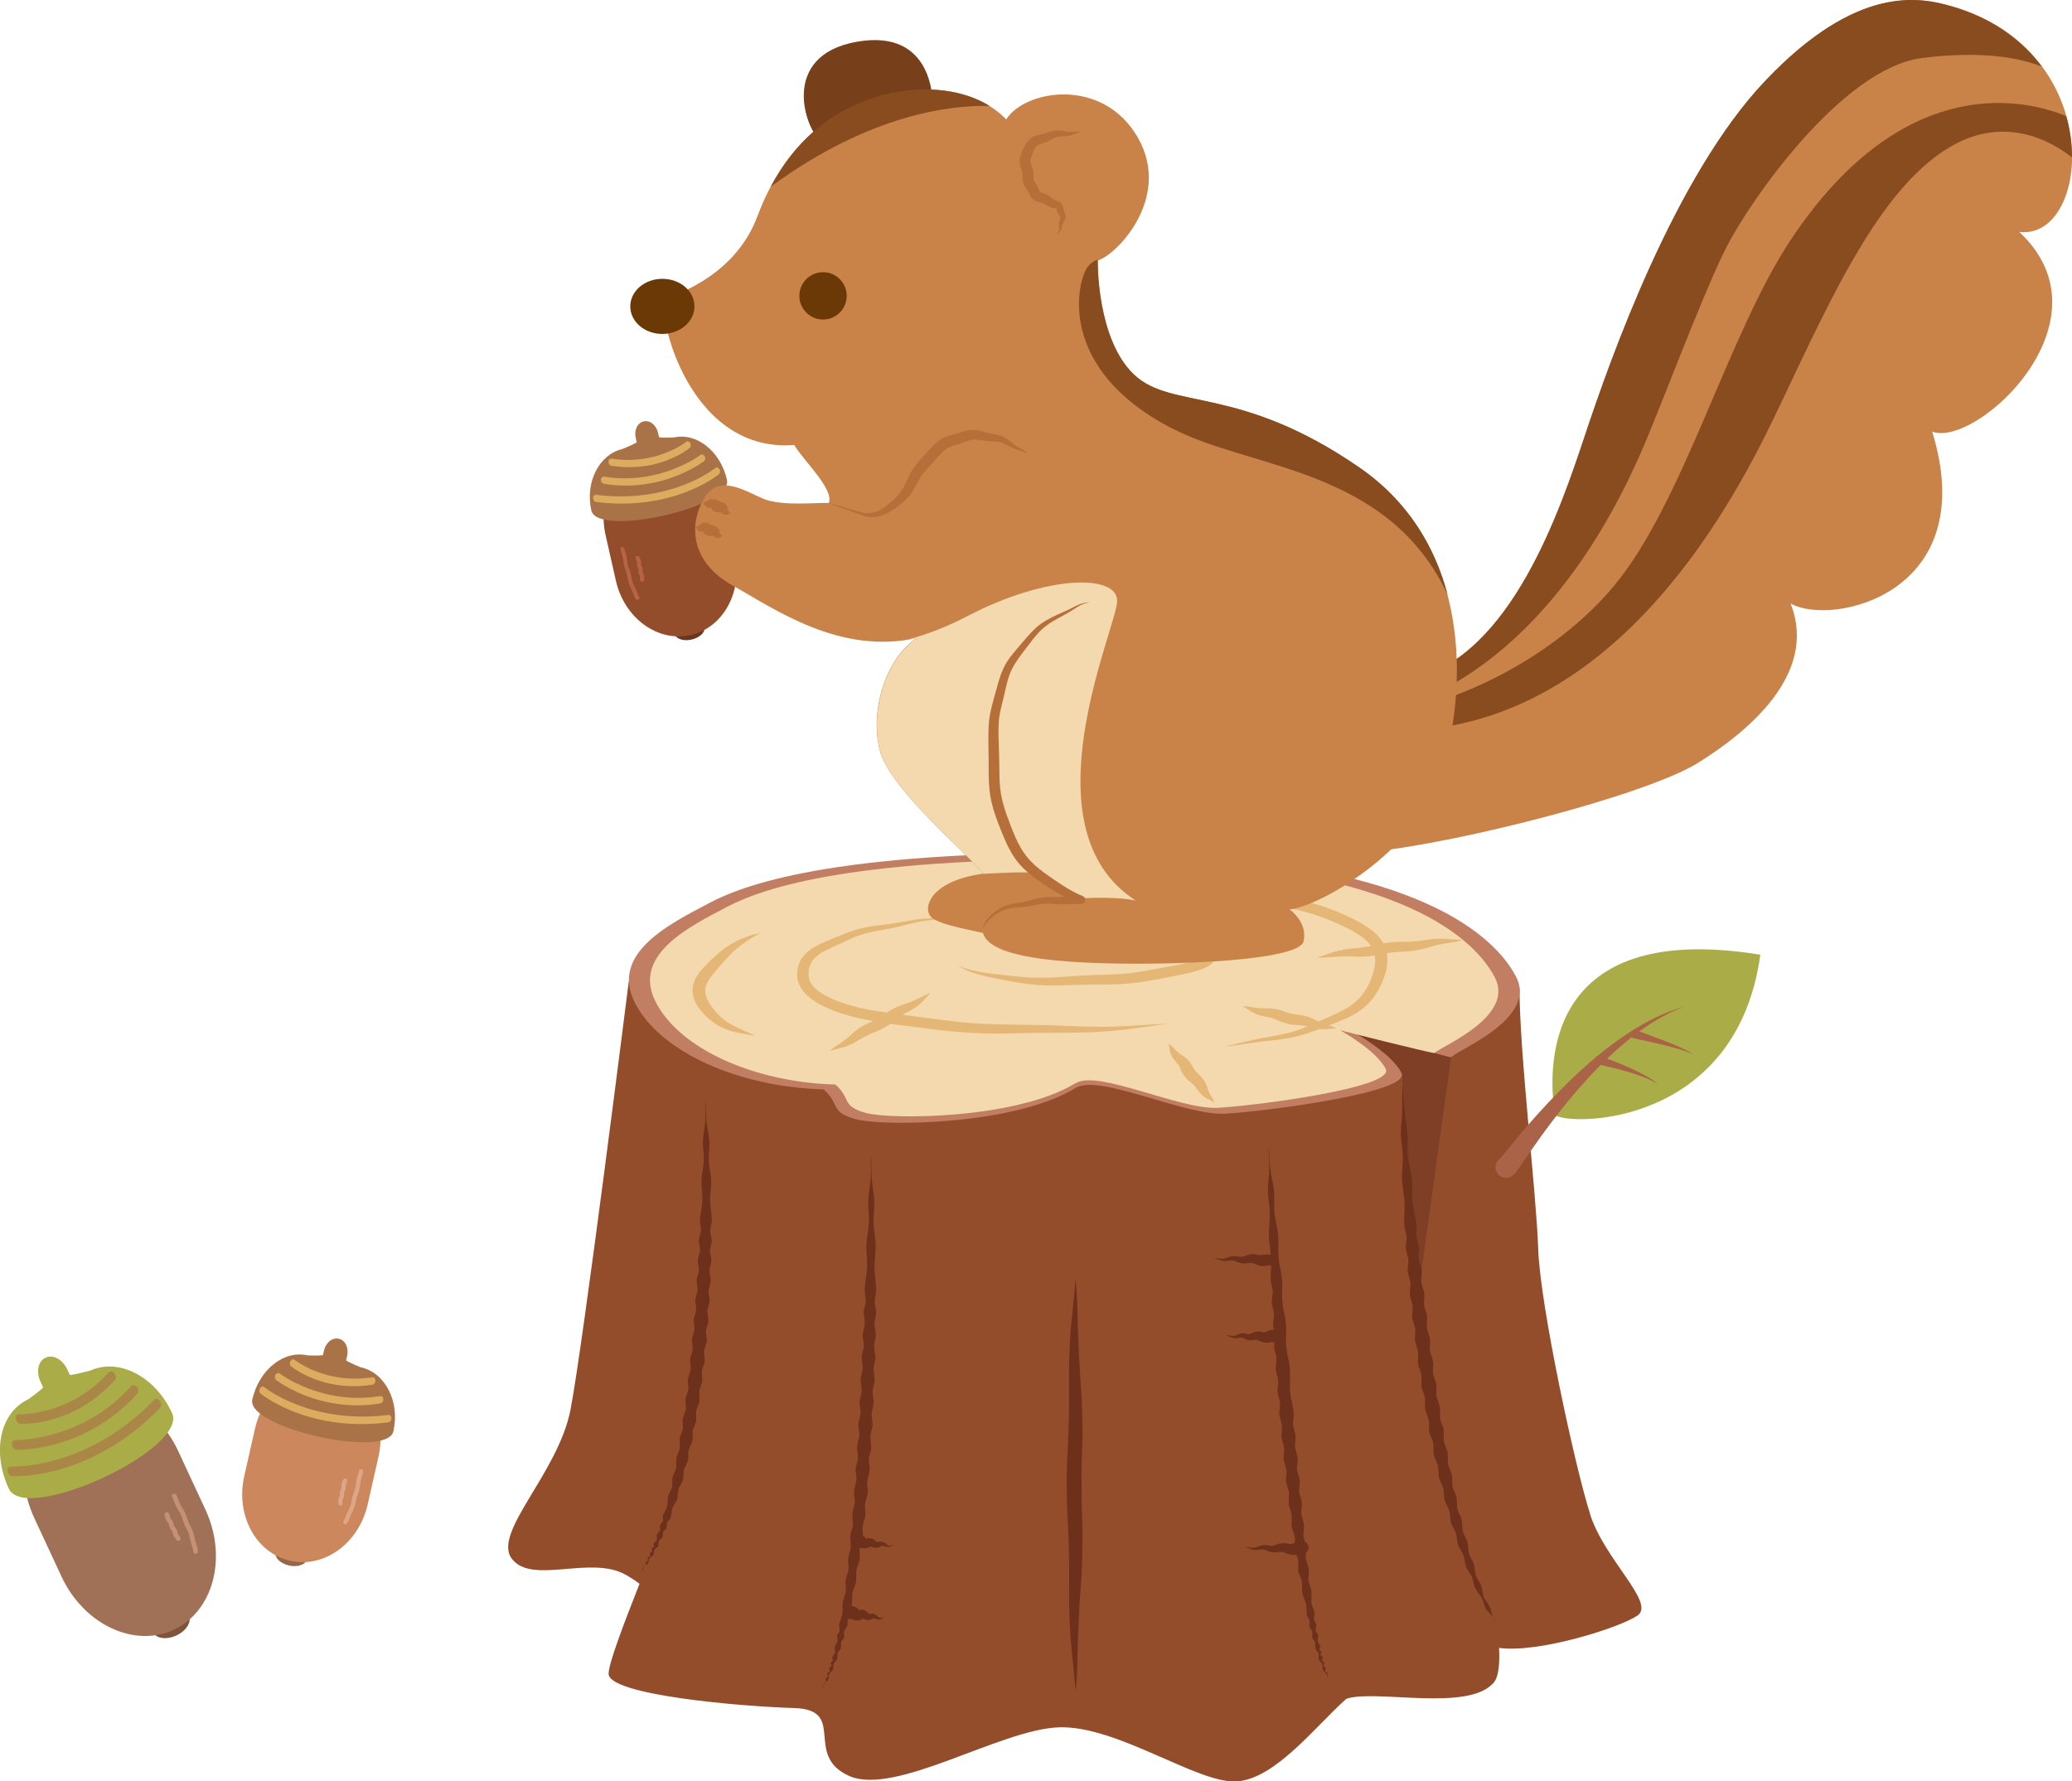 <?xml version="1.0" encoding="UTF-8"?>
<svg id="_레이어_2" data-name="레이어 2" xmlns="http://www.w3.org/2000/svg" viewBox="0 0 196.92 169.31">
  <defs>
    <style>
      .cls-1 {
        fill: #dda687;
      }

      .cls-1, .cls-2, .cls-3, .cls-4, .cls-5, .cls-6, .cls-7, .cls-8, .cls-9, .cls-10, .cls-11, .cls-12, .cls-13, .cls-14, .cls-15, .cls-16, .cls-17, .cls-18, .cls-19, .cls-20, .cls-21, .cls-22, .cls-23, .cls-24 {
        stroke-width: 0px;
      }

      .cls-2 {
        fill: #aa8647;
      }

      .cls-3 {
        fill: #c17e63;
      }

      .cls-4 {
        fill: #aa6347;
      }

      .cls-5 {
        fill: #96664b;
      }

      .cls-6 {
        fill: #f4d9ae;
      }

      .cls-7 {
        fill: #6d351f;
      }

      .cls-8 {
        fill: #6d301b;
      }

      .cls-9 {
        fill: #aaad47;
      }

      .cls-10 {
        fill: #894c1f;
      }

      .cls-11 {
        fill: #e5b776;
      }

      .cls-12 {
        fill: #c69075;
      }

      .cls-13 {
        fill: #b76f39;
      }

      .cls-14 {
        fill: #82533b;
      }

      .cls-15 {
        fill: #ddac5e;
      }

      .cls-16 {
        fill: #c98349;
      }

      .cls-17 {
        fill: #6a3906;
      }

      .cls-18 {
        fill: #cc875d;
      }

      .cls-19 {
        fill: #aa7347;
      }

      .cls-20 {
        fill: #77401b;
      }

      .cls-21 {
        fill: #7f3f26;
      }

      .cls-22 {
        fill: #b76444;
      }

      .cls-23 {
        fill: #934d2b;
      }

      .cls-24 {
        fill: #a07157;
      }
    </style>
  </defs>
  <g id="_食べ物マップ" data-name="食べ物マップ">
    <g>
      <g>
        <path class="cls-23" d="M151.13,143.92c-1.41-4.34-4.77-19.89-4.94-25.19-.17-5.3-1.78-18.64-1.78-24.84-8.73.62-84.65-.64-84.65-.64,0,0-4.35,34.63-5.54,40.73-1.19,6.1-7.49,11.71-5.56,14.19,1.92,2.47,7.47-.38,10.8,1.5.5.28.94.57,1.32.86-1.53,3.88-2.92,7.52-2.94,8.54-.03,2.04,12.6,3.12,17.65,3.27,5.06.15.83,4.5,5.21,6.45,4.38,1.95,14.42-4.46,19.97-4.62,5.55-.17,13.22,5.41,16.89,5.14,3.67-.27,7.42-5.2,10.39-7.85,2.79-.94,11.73,1.31,14.05-1.59.42-.52.54-1.69.47-3.25,3.74.53,11.51-1.93,13.16-3.08,1.73-1.2-3.11-5.26-4.51-9.61Z"/>
        <g>
          <path class="cls-8" d="M78.24,160.37s0-.1-.01-.16c-.04.14-.04.3-.12.41.04-.08.09-.17.13-.25Z"/>
          <path class="cls-8" d="M126.16,159.18c-.02.06-.04.12-.02.16.03.08.08.18.12.26-.07-.11-.07-.28-.1-.42Z"/>
          <path class="cls-8" d="M126.17,159.04c-.03-.08-.2-.12-.23-.2-.03-.08.08-.21.06-.3-.03-.08-.19-.13-.22-.21-.02-.08.09-.21.07-.3-.02-.08-.19-.13-.21-.22-.02-.09.1-.21.08-.29-.02-.09-.18-.14-.21-.22-.02-.09.1-.21.08-.29-.02-.09-.18-.14-.2-.23-.02-.09.11-.2.09-.29-.04-.17-.21-.32-.25-.49-.03-.17.08-.37.05-.55-.03-.17-.21-.32-.24-.5-.03-.17.09-.37.06-.55-.03-.17-.2-.33-.23-.5-.03-.18.09-.37.07-.55-.05-.35-.25-.68-.3-1.03-.05-.35.05-.72,0-1.07-.05-.35-.24-.68-.28-1.04-.04-.35.06-.72.02-1.07-.04-.35-.23-.69-.27-1.04-.02-.17,0-.35.01-.52.16-.12.26-.32.25-.54-.02-.23-.16-.42-.35-.51-.06-.18-.12-.36-.13-.54-.04-.35.07-.72.04-1.07-.04-.35-.22-.69-.25-1.04-.04-.35.07-.72.04-1.07-.03-.35-.22-.69-.25-1.04-.03-.35.08-.72.05-1.07-.03-.35-.21-.69-.25-1.05-.03-.35.08-.72.05-1.07-.03-.35-.21-.69-.24-1.05-.03-.35.08-.72.05-1.07-.03-.35-.21-.69-.24-1.05-.03-.35.09-.72.06-1.07-.09-1.06-.24-1.05-.33-2.11-.09-1.06.05-1.07-.04-2.14-.09-1.06-.24-1.05-.33-2.11-.09-1.06.05-1.07-.04-2.14-.09-1.06-.24-1.05-.33-2.11-.09-1.06.05-1.07-.04-2.13-.06-.71-.27-1.4-.33-2.11-.06-.71.02-1.43-.04-2.14-.06-.71-.28-1.4-.34-2.11-.07-.71.01-1.43-.06-2.14-.07-.71-.29-1.4-.36-2.11-.07-.71-.08-1.5-.15-2.2,0,.71.07,1.5.07,2.21,0,.71-.14,1.42-.13,2.14,0,.71.17,1.42.18,2.13.02.71-.11,1.54-.09,2.25.02.55.12.94.18,1.75h0c-.14,0-.32-.08-.49-.02-.08.03-.14,0-.18.02-.04.02-.06,0-.09.01-.03.01-.07,0-.1.01-.05,0-.09,0-.13,0-.08,0-.12,0-.23-.02-.11-.03-.31-.07-.45-.06-.15,0-.27.01-.43.05-.16.03-.3.1-.36.13-.07.03-.15.05-.25.06-.09.01-.18.02-.27,0-.08,0-.22-.05-.36-.06-.14-.01-.26,0-.39.02-.13.02-.27.06-.37.11-.1.05-.19.08-.3.1-.1.02-.22.03-.32.02-.11,0-.21-.04-.33-.06-.12-.02-.24-.02-.35,0,.11.01.23.04.33.08.1.04.21.1.33.13.12.03.24.05.36.06.12,0,.26,0,.38-.03.11-.02.2-.03.3-.02.1,0,.21.02.29.05.09.03.16.07.3.13.14.05.28.08.41.09.12.01.28.02.43,0,.16-.03.23-.05.3-.04.07,0,.18.01.26.03.09.02.12.04.22.09.11.05.3.12.44.14.07.01.15.02.22.03.08,0,.16,0,.24,0,.08,0,.18-.02.25-.04.07-.02.12-.02.15-.02.06,0,.11,0,.19.02.02,0,.03,0,.05,0-.02.47-.07.94-.05,1.41.01.36.18.7.19,1.06.02.36-.11.72-.09,1.07.02.36.19.7.21,1.06.02.36-.11.72-.08,1.07,0,.15.05.3.08.44-.02,0-.03,0-.05,0h-.07c-.13.02-.31.04-.46.11-.07.03-.13.06-.15.07-.03.02-.03.02-.04.03,0,0-.02,0-.02.01-.01,0,0,0-.03.01h-.04s0,0,0,0c0,0-.02,0,0,0h0s-.01,0-.01,0h-.04c-.05.01-.05.03-.14,0-.1-.03-.27-.07-.41-.07-.12,0-.25.01-.39.05-.14.04-.26.11-.3.13-.02.01-.05.03-.07.04h-.04s-.04.02-.07.02c-.06.01-.13.02-.19,0-.06,0-.18-.05-.3-.06-.06,0-.13,0-.18,0h-.08s-.05.01-.08.02c-.11.02-.23.06-.32.11-.08.05-.14.08-.22.09-.09.02-.17.03-.26.02-.09,0-.17-.03-.27-.05-.1-.02-.2-.02-.29,0,.09.01.18.04.26.08.08.04.16.1.26.13.1.03.2.05.3.06.11,0,.23-.01.32-.04.09-.02.15-.03.23-.02.02,0,.04,0,.06,0h.06s.07.03.1.04c.06.02.11.07.23.12.12.05.24.08.37.1.03,0,.04,0,.07,0,.03,0,.07,0,.1,0,.06,0,.14-.01.2-.02.14-.03.19-.05.23-.04.05,0,.11.02.18.03.05.02.05.03.13.08.08.05.27.12.4.14.04,0,.07.01.1.02h.09s.08.01.11.01c.04,0,.08,0,.12,0,.08,0,.17-.03.23-.04.06-.02.1-.02.11-.02.03,0,.04.02.1.03.06.01.12.02.18.01.01,0,.02,0,.03,0-.02.15-.04.3-.03.45.02.35.19.7.22,1.05.03.36-.1.72-.07,1.08.03.35.2.7.23,1.05.03.35-.09.72-.06,1.08.03.35.2.7.23,1.05.03.35-.09.72-.06,1.08.03.35.21.7.25,1.05.03.35-.08.72-.05,1.08.03.35.21.69.25,1.05.04.35-.08.72-.04,1.08.04.35.22.69.26,1.05.04.35-.07.72-.03,1.08.04.35.23.69.27,1.04.04.35-.06.73-.02,1.08.04.35.23.69.28,1.04.05.35-.05.73,0,1.08.05.35.24.68.29,1.04.03.17.02.35,0,.53-.01,0-.03.01-.04.02-.04.02-.06.03-.09.04-.03.01-.07.02-.1.03-.05,0-.09.01-.13.02-.08,0-.12.01-.23-.01-.11-.03-.31-.07-.45-.06-.15,0-.27.01-.43.05-.16.03-.3.1-.36.13-.07.03-.15.05-.26.06-.09.01-.18.02-.27,0-.08,0-.22-.05-.36-.06-.14-.01-.26,0-.39.02-.13.02-.27.06-.37.11-.1.05-.19.08-.3.1-.1.02-.22.03-.32.02-.11,0-.21-.04-.33-.06-.12-.02-.24-.02-.35,0,.11.01.23.04.33.08.1.04.21.1.33.13.12.03.24.05.36.06.12,0,.26,0,.38-.03.11-.02.2-.03.3-.02.1,0,.21.02.29.05.09.03.16.07.3.13.14.05.28.08.41.09.12.01.28.02.43,0,.16-.03.23-.05.3-.04.07,0,.18.01.26.03.09.02.12.04.22.09.11.05.3.11.44.14.07.01.15.02.22.03.08,0,.16,0,.24,0,.05,0,.1,0,.14-.02.06.16.12.32.15.49.06.35-.03.73.03,1.08.06.35.27.68.33,1.03.06.35-.02.73.05,1.08.07.35.28.67.35,1.02.07.35,0,.73.08,1.08.04.17.22.32.26.49.04.17-.06.38-.02.56.04.17.23.31.27.49.04.17-.05.38,0,.56.05.17.24.31.28.48.05.17-.04.38.01.56.05.17.25.3.3.47.06.17-.03.39.03.56.06.17.26.29.32.45.07.17,0,.39.07.55.07.16.28.26.37.42.02.04.03.08.04.13.02-.05.03-.1.02-.14Z"/>
          <path class="cls-8" d="M84.74,146.88c-.08.01-.15.03-.21.02-.06,0-.13-.02-.18-.05-.06-.03-.09-.06-.14-.11-.05-.05-.15-.12-.24-.16-.08-.03-.18-.06-.29-.06-.11,0-.22.04-.26.03-.02,0-.03,0-.05-.01,0,0-.01,0-.02,0h-.05s-.03-.03-.04-.04c-.01,0-.01-.02-.02-.03-.01-.02-.09-.11-.22-.17-.03-.02-.06-.03-.09-.04l-.09-.03h-.03s0-.01,0-.01h0s-.02,0-.02,0h-.02s-.06-.02-.09-.02c-.12-.02-.31.01-.38.03-.07.01-.04-.01-.04-.02,0,0,0,0,0,0h-.03s-.01-.01-.01-.01h0s0,0,0,0c0,0,.02,0,.02,0h0s0,0,0,0h0s0-.02,0-.02c0,0,.02,0,.01-.02,0-.01-.05-.05-.11-.09-.04-.03-.08-.05-.13-.08,0-.31-.06-.63-.02-.93.04-.36.23-.69.26-1.05.04-.36-.07-.73-.03-1.08.04-.36.22-.7.25-1.05.03-.36-.08-.73-.05-1.08.03-.36.21-.7.23-1.06.03-.36-.09-.72-.07-1.08.03-.36.2-.7.22-1.06.02-.36-.1-.72-.08-1.08.02-.36.19-.7.21-1.06.02-.36-.11-.72-.09-1.08.02-.36.18-.71.2-1.06.02-.36-.12-.72-.1-1.08.01-.36.17-.71.19-1.06.01-.36-.12-.72-.11-1.08.01-.36.17-.71.18-1.07,0-.36-.13-.72-.13-1.07,0-.36.16-.71.17-1.07s-.13-.72-.13-1.07c0-.36.16-.71.16-1.07,0-.36-.14-.71-.14-1.07,0-.36.15-.71.14-1.07,0-.71-.15-1.43-.16-2.14,0-.71.13-1.43.11-2.14-.01-.71-.18-1.42-.2-2.14-.02-.71.1-1.43.07-2.15-.03-.71-.21-1.42-.25-2.13-.04-.71-.01-1.5-.06-2.21-.03.71,0,1.5-.02,2.21-.03.71-.21,1.42-.24,2.13-.03.71.09,1.43.06,2.14-.03.71-.2,1.42-.23,2.13-.03.71.09,1.43.06,2.14-.03.71-.2,1.42-.23,2.13-.02.36.11.72.1,1.07-.01.36-.18.71-.19,1.06-.01.36.12.72.1,1.07-.01.36-.18.71-.19,1.06-.02.36.12.72.1,1.07-.02.36-.18.7-.2,1.06-.02.36.11.72.1,1.07-.02.36-.18.7-.2,1.06-.02.36.11.72.1,1.07-.02.36-.18.7-.2,1.06-.02.36.11.72.09,1.07-.02.36-.19.7-.21,1.06-.02.35.11.72.09,1.07-.02.36-.19.7-.21,1.06-.02.35.1.72.08,1.07-.02.35-.19.7-.22,1.06-.02.35.1.72.07,1.07-.03.35-.2.7-.22,1.05-.02.35.1.72.07,1.07-.03.35-.2.7-.23,1.05-.03.35.09.72.05,1.07-.03.35-.21.69-.24,1.05-.03.35.08.72.04,1.07-.03.35-.22.69-.25,1.05-.04.35.07.72.03,1.07-.04.35-.23.69-.27,1.04-.04.35.06.72.01,1.07-.05.35-.24.68-.29,1.03-.05.35.04.72-.02,1.07-.06.35-.26.68-.32,1.03-.03.17.08.38.05.55s-.21.32-.24.49c-.03.17.07.38.04.55-.04.17-.22.31-.26.49-.04.17.06.38.02.55-.04.17-.23.31-.27.48-.02.09.1.21.07.29-.02.09-.19.13-.21.22-.02.09.09.21.07.3s-.19.13-.22.21c-.03.08.09.21.06.3-.03.08-.2.12-.22.2-.03.08.08.22.05.3-.03.08-.2.12-.23.2-.03.08.07.22.04.3-.03.08-.2.11-.24.19-.02.04,0,.09.01.15.01-.05.03-.09.05-.13.09-.15.31-.24.39-.4.08-.16.03-.38.11-.55.08-.16.28-.27.35-.43.07-.17,0-.39.07-.55.07-.17.27-.28.33-.45.06-.17-.02-.39.04-.56.06-.17.25-.3.31-.47.05-.17-.03-.39.02-.56.05-.17.24-.3.29-.48.05-.17-.05-.38,0-.56.05-.17.23-.31.28-.48.06-.24.05-.5.06-.75.1.06.22.09.34.08.01,0,.04,0,.04,0-.01,0-.03-.01-.03-.02,0-.01-.03-.03-.03-.04,0,0,.02,0,.07.03.05.03.12.07.2.1.08.03.15.04.21.05h.05s.01-.02.01-.02l.02-.03h0v.03s.04.02.04.02h.06c.15,0,.33-.07.38-.11.06-.03,0-.03.02-.05,0,0,0-.01.01-.01v-.02s0-.02,0-.02c-.03,0,0-.05-.01-.05h0l.03.05s0,.05,0,.04c0,0,0,0,0,0,0-.02.03,0,.14.05.05.03.11.05.17.07.06.02.1.02.17.02h.06s.07,0,.09-.01c.06,0,.12-.03.16-.05.1-.05.12-.07.15-.09.03-.02.07-.03.12-.02.04,0,.07,0,.13.03.06.04.16.08.24.09.08,0,.16,0,.24-.02.08-.02.14-.07.2-.1.06-.03.12-.05.19-.05-.06-.02-.14-.04-.21-.03-.08,0-.14.03-.19.02-.05,0-.11-.03-.16-.05-.05-.03-.07-.06-.11-.11-.04-.05-.13-.13-.22-.16-.08-.03-.17-.06-.28-.06-.11,0-.22.04-.24.03-.02,0-.03,0-.04-.01,0,0,0,0,0,0,0,0-.03,0-.04-.01,0,0-.02-.02-.02-.03,0,0,0-.02,0-.03,0-.01-.02-.03-.05-.07-.03-.03-.09-.08-.15-.11-.03-.02-.06-.03-.09-.05l-.09-.04h-.02s0-.06,0-.06v-.06h0l-.02.05v.03s-.03,0-.03,0c-.03,0-.06,0-.09-.01-.12-.02-.31.01-.38.03-.07.01-.03-.02-.01-.03,0,0,.01,0,0,0h-.02s-.01-.01-.01-.01h0s-.06,0-.06,0c0,0-.04,0-.04,0h0s.05,0,.05,0h.02s.02-.02.03-.02c.01,0,.04,0,.03,0,0-.01-.03-.05-.09-.09-.06-.05-.13-.1-.21-.13-.03-.02-.08-.03-.13-.05-.04-.01-.04-.01-.06-.02l-.05-.02c-.05-.02-.11-.03-.16-.03.02-.06.04-.12.05-.18.07-.35,0-.73.07-1.08.07-.35.28-.68.34-1.03.06-.35-.02-.73.03-1.08.06-.35.26-.69.31-1.04.05-.35-.04-.73,0-1.08,0-.02,0-.04.01-.06.04.02.08.03.11.04.15.05.29.05.4.04.15,0,.32-.07.39-.11.06-.03.02-.04.05-.06,0,0,.01-.02.02-.02v.05s.02.03,0,.03h.01l.03-.03s0,0,.01,0v-.02s.06-.01.17.05c.05.02.12.04.18.05.07.01.11.01.18.01h.06s.07-.01.09-.02c.06,0,.12-.03.17-.05.11-.05.13-.08.17-.09.04-.02.09-.03.15-.03.05,0,.09,0,.15.03.07.03.17.08.26.08.09,0,.17,0,.26-.02.09-.02.15-.07.21-.1.06-.03.13-.05.21-.05-.07-.02-.15-.03-.23-.02Z"/>
        </g>
        <g>
          <path class="cls-9" d="M147.78,105.98c-.89-5.76-.25-18.46,19.52-15.24-2.25,16.34-18.04,16.3-19.52,15.24Z"/>
          <path class="cls-4" d="M152.08,100.38c.5.17.97.35,1.46.54.48.19.95.39,1.42.6.47.21.93.44,1.38.69.45.25.89.52,1.27.86-.42-.29-.89-.49-1.36-.68-.47-.19-.95-.35-1.44-.49-.49-.15-.98-.28-1.47-.4-.49-.12-.99-.24-1.48-.33h0c-.22-.04-.36-.26-.32-.48.04-.22.26-.36.48-.32.02,0,.04,0,.05.01Z"/>
          <path class="cls-4" d="M155.5,97.92c.93.33,1.85.67,2.77,1.03.46.18.91.37,1.36.57.45.21.9.41,1.3.69-.44-.22-.91-.36-1.37-.5-.47-.14-.94-.26-1.42-.38-.95-.23-1.9-.44-2.86-.64h0c-.22-.05-.36-.26-.32-.48.04-.22.26-.36.48-.32.02,0,.04,0,.05.02Z"/>
          <path class="cls-4" d="M142.61,110.07h0s0,0-.02,0l-.03.03s-.05.04-.06.05h0s0,.02,0,.02c0,0,0,0,0,0,0,0,.02-.02.03-.03l.1-.11.22-.26.45-.55.92-1.12c.62-.74,1.26-1.48,1.91-2.2,1.3-1.44,2.66-2.84,4.09-4.15,1.44-1.31,2.95-2.53,4.58-3.59,1.62-1.06,3.37-1.96,5.22-2.47-1.8.67-3.43,1.71-4.93,2.88-1.5,1.18-2.87,2.5-4.16,3.9-1.29,1.4-2.49,2.87-3.63,4.39-.57.76-1.13,1.53-1.67,2.31l-.81,1.18-.41.6-.22.31-.12.17s-.05.06-.08.1l-.03.03-.04.04-.02.02s-.05.05-.07.07l-.08.06c-.45.34-1.09.24-1.42-.21-.34-.45-.24-1.09.21-1.42.02-.02.04-.03.07-.05h.02Z"/>
        </g>
        <path class="cls-8" d="M102.23,121.61c.08.82.13,1.63.16,2.45.03.82.03,1.63.06,2.45.03.81.06,1.62.1,2.44.05.81.09,1.61.15,2.43.07.81.12,1.64.14,2.46.02.82.04,1.64.04,2.47,0,.83-.05,1.65-.07,2.45-.02.8-.03,1.61-.02,2.42,0,.81,0,1.62.03,2.42.02.8.06,1.63.06,2.45,0,.83-.02,1.64-.04,2.47-.01.41-.03.82-.05,1.23l-.09,1.23c-.07.81-.11,1.61-.15,2.43-.04.81-.08,1.62-.1,2.44-.04.81-.03,1.62-.06,2.44-.03.82-.08,1.64-.16,2.45-.08-.82-.15-1.63-.23-2.44-.09-.81-.17-1.62-.24-2.44-.06-.82-.09-1.64-.13-2.46-.03-.82-.03-1.65-.02-2.47,0-.81,0-1.62,0-2.43-.01-.81-.03-1.62-.06-2.43-.03-.81-.08-1.61-.12-2.43-.03-.83-.04-1.65-.05-2.47,0-.82.02-1.64.05-2.47l.11-2.43c.03-.81.05-1.62.06-2.43,0-.81,0-1.61,0-2.43-.03-1.64.04-3.29.15-4.92.07-.82.15-1.64.24-2.44.09-.81.15-1.62.23-2.44Z"/>
        <polygon class="cls-21" points="127.83 97.41 128.56 96.89 137.99 99.88 134.67 123.89 133.24 102.15 127.83 97.41"/>
        <g>
          <path class="cls-3" d="M102.27,103.39c2.2-1.35,10.35,2.67,14.15,2.46,3.8-.21,17.67-2.01,16.78-3.86-.89-1.85-4.54-3.88-4.54-3.88,0,0,7.16,1.85,9.04,2.34.15.04.23.03.36-.08.96-.79,8.08-3.7,6-7.59-2.37-4.43-10.73-11.32-37.24-11.7-26.5-.38-35.69,2.78-39.4,4.74-3.7,1.96-9.46,4.75-7.1,9.45,2.36,4.69,9.81,8.04,17.96,8.27,1.61,1.42.53,2.14,3.05,2.83,2.52.7,15.1.61,20.93-2.99Z"/>
          <path class="cls-6" d="M102.26,102.94c2.09-1.29,9.86,2.54,13.47,2.35,3.62-.2,16.82-1.91,15.97-3.68-.85-1.76-4.32-3.69-4.32-3.69,0,0,8.82,2.25,8.95,2.15.92-.75,7.7-3.52,5.71-7.23-2.26-4.21-10.22-10.78-35.46-11.14-25.24-.36-33.99,2.65-37.52,4.51-3.53,1.86-9.01,4.53-6.76,8.99,2.25,4.47,9.34,7.66,17.1,7.88,1.53,1.35.51,2.04,2.9,2.7,2.4.66,14.38.58,19.93-2.84Z"/>
          <g>
            <path class="cls-11" d="M101.2,88.97c.4-.03.82-.02,1.23.01.4.03.8.03,1.21.02.79-.03,1.61-.14,2.46-.12.86.04,1.65.19,2.42.2.39,0,.79,0,1.21,0,.41,0,.86.02,1.29.09.43.06.84.15,1.24.25l.58.14.59.14c.41.1.81.21,1.25.41.21.11.46.24.65.52.05.07.08.15.1.24v.03s.01.02.01.02c0-.03,0,.06,0,.05v.03s0,.02,0,.02v.05s0,.07-.02.1c-.05.2-.18.34-.28.44-.23.2-.44.3-.65.39-.21.09-.41.16-.62.23-.41.13-.81.23-1.22.32-.4.09-.81.17-1.21.25l-1.18.23c-.8.15-1.61.29-2.45.39-.84.1-1.68.14-2.5.15-.82,0-1.63,0-2.43.02-.8.02-1.62.06-2.44.07-.83.01-1.67-.01-2.5-.11-.82-.09-1.63-.23-2.43-.38-.79-.16-1.6-.3-2.38-.52-.39-.11-.78-.23-1.15-.38-.37-.16-.72-.35-.99-.6.31.22.68.36,1.06.46.38.11.77.19,1.16.26.79.13,1.59.21,2.4.3.8.09,1.6.18,2.4.21.2,0,.4.01.59.02h.3s.29,0,.29,0c.39,0,.79-.02,1.19-.04.8-.05,1.61-.12,2.43-.16.83-.05,1.65-.06,2.45-.09.8-.03,1.59-.07,2.36-.17.78-.1,1.56-.24,2.34-.39l1.2-.22c.39-.07.78-.14,1.16-.23.38-.08.76-.17,1.11-.28.18-.05.34-.11.5-.18.15-.06.29-.14.34-.18.03-.02.02-.03.01.01,0,0,0,.03,0,.04,0,0,0,.01,0,.02,0,0,0,0,0,0v-.03s0,.03,0,.03h0s0,0,0,0c0-.01-.08-.09-.22-.16-.27-.14-.63-.25-1-.35l-.58-.15-.58-.16c-.38-.11-.75-.21-1.11-.28-.72-.15-1.52-.13-2.37-.21-.85-.08-1.65-.28-2.41-.37-.78-.1-1.58-.04-2.42-.1-.41-.03-.82-.07-1.23-.15-.39-.09-.79-.14-1.2-.16Z"/>
            <path class="cls-11" d="M104.33,97.58c-1.11,0-2.22-.04-3.34-.09-1.12-.05-2.24-.08-3.37-.09-1.12-.02-2.24-.02-3.34-.06-1.1-.03-2.2-.11-3.29-.23-1.1-.12-2.19-.26-3.3-.41-.63-.09-1.26-.17-1.89-.25.16-.1.31-.18.5-.28.21-.11.45-.24.64-.37.2-.14.38-.28.56-.44.18-.16.33-.33.47-.49.14-.16.3-.31.46-.47-.24.07-.47.16-.69.27-.22.11-.42.22-.62.31-.2.09-.41.18-.62.27-.21.08-.4.15-.63.22-.23.07-.49.17-.72.28-.23.11-.44.22-.66.35-.07.04-.14.09-.21.14-1.05-.15-2.09-.32-3.07-.58-1.03-.27-2.02-.62-2.87-1.1-.42-.24-.79-.52-1.06-.83-.13-.16-.24-.32-.31-.5-.02-.04-.03-.09-.05-.13-.01-.04-.02-.06-.03-.13-.02-.09-.03-.2-.04-.3-.03-.4.04-.79.23-1.14.09-.18.21-.33.37-.49.14-.14.32-.28.52-.41.4-.26.87-.48,1.36-.7l1.46-.67c.48-.22.96-.4,1.47-.54.51-.14,1.04-.23,1.59-.33.55-.1,1.11-.21,1.65-.34.54-.13,1.07-.27,1.6-.39.53-.12,1.08-.19,1.63-.24.55-.06,1.11-.09,1.67-.1-1.12-.08-2.25-.07-3.37.08-.56.08-1.11.19-1.65.29-.54.1-1.08.17-1.64.23-.55.07-1.12.14-1.69.26-.56.13-1.11.31-1.63.51-.52.2-1.01.41-1.51.61-.5.21-1.02.42-1.52.71-.25.15-.48.31-.71.52-.2.19-.4.42-.54.65-.29.48-.4,1.02-.37,1.53,0,.13.01.25.04.38,0,.05.03.14.05.21.02.07.04.13.07.2.1.26.25.51.43.73.36.44.82.79,1.31,1.09.98.58,2.08.96,3.16,1.26.72.19,1.43.34,2.15.46-.05.02-.1.05-.15.07-.18.08-.43.18-.66.31-.23.12-.43.25-.63.39-.2.14-.4.3-.57.46-.16.15-.3.28-.47.41-.17.13-.34.27-.52.39-.17.13-.37.23-.57.37-.2.13-.38.28-.54.44.24-.07.47-.14.7-.19.23-.05.48-.11.72-.19.24-.08.47-.18.69-.28.22-.1.45-.24.65-.37.19-.12.36-.22.55-.32.19-.1.39-.2.58-.28.19-.08.38-.15.63-.25.25-.1.47-.22.69-.34.17-.1.36-.22.53-.35.96.13,1.92.24,2.88.37,1.11.14,2.22.29,3.35.38,1.13.1,2.27.16,3.4.17,1.13.01,2.25-.02,3.37-.04,2.23-.05,4.46,0,6.72-.11,2.26-.12,4.47-.46,6.67-.8-2.24.12-4.47.33-6.68.31Z"/>
            <path class="cls-11" d="M138.15,89.3c-.28-.03-.58-.06-.89-.08-.31,0-.61,0-.91.02-.3.02-.62.06-.91.11-.28.05-.54.08-.82.1-.28.02-.56.05-.83.06-.27.01-.53,0-.85,0-.32,0-.63.04-.94.07-.17.02-.34.05-.51.08-.23-.41-.56-.77-.92-1.08-.39-.33-.82-.62-1.26-.87-.45-.25-.9-.47-1.35-.68-.46-.21-.92-.41-1.4-.59-.95-.36-1.95-.67-2.98-.88-1.03-.21-2.05-.33-3.06-.46-1-.13-2-.27-3.01-.42-1.01-.14-2.03-.29-3.07-.35-1.04-.06-2.06-.07-3.08-.07-1.02,0-2.03-.02-3.05-.06-.51-.02-1.02-.06-1.53-.07-.52,0-1.03.01-1.54.03.51.03,1.02.06,1.52.12.5.05,1,.13,1.51.2,1.01.13,2.04.21,3.06.28,1.02.06,2.03.12,3.03.23.99.11,1.97.28,2.97.46.99.18,2,.37,3.01.51,1,.15,2,.3,2.95.52.95.22,1.87.5,2.76.85.45.17.88.36,1.32.56.43.2.86.41,1.25.64.69.39,1.32.85,1.7,1.38-.02,0-.03,0-.05,0-.26.05-.54.1-.81.14-.27.04-.53.07-.82.09-.29.02-.62.06-.91.11-.3.06-.59.12-.88.2-.29.08-.57.19-.83.28-.26.1-.54.18-.82.27.3.02.6.02.9,0,.3-.02.59-.06.87-.07.28-.02.57-.02.85-.03.28,0,.55,0,.83.02.29.02.62.02.93,0,.31-.02.6-.04.92-.09.05,0,.11-.02.16-.03v.07c.02.09.03.19.03.28.02.37-.03.75-.13,1.13-.09.38-.24.75-.41,1.13-.17.36-.37.72-.62,1.05-.49.66-1.15,1.18-1.99,1.61-.7.36-1.48.68-2.24,1.02-.11-.05-.21-.11-.33-.17-.16-.09-.38-.19-.58-.25-.2-.07-.39-.12-.62-.17-.22-.05-.47-.06-.61-.08-.15-.02-.3-.05-.48-.09-.16-.04-.32-.08-.46-.13-.14-.04-.35-.14-.57-.2-.11-.03-.21-.05-.32-.08-.1-.02-.21-.04-.31-.05-.21-.03-.46-.05-.66-.04-.19,0-.34,0-.52,0-.18-.01-.37-.03-.54-.05-.18-.02-.35-.06-.56-.1-.21-.03-.41-.05-.62-.04.17.1.33.19.47.29.14.1.3.21.49.31.19.09.37.17.57.23.19.07.43.12.62.15.19.03.32.07.49.11l.25.08c.08.02.16.05.23.08.14.05.27.12.48.21.21.09.42.14.63.2.2.05.43.09.66.11.24.02.39.02.54.03.15.01.34.05.5.08.07.01.14.03.21.04-.68.28-1.37.52-2.11.68-.96.23-1.98.36-2.97.58l-1.48.34c-.49.12-.98.23-1.48.3,1.02-.06,2.03-.24,3.03-.38,1-.14,2.01-.21,3.04-.38,1.03-.16,2.03-.49,2.96-.84.06-.02.11-.04.17-.06.12.01.24.02.37.02.22,0,.43-.02.61-.04.19-.02.38-.03.59-.04-.17-.1-.35-.18-.54-.24-.05-.02-.1-.03-.15-.04.11-.04.22-.09.34-.13.46-.18.93-.37,1.39-.58.46-.21.92-.47,1.33-.77.41-.31.77-.66,1.07-1.04.3-.38.54-.78.75-1.19.2-.4.37-.82.5-1.26.13-.44.19-.9.17-1.36,0-.11-.01-.23-.02-.34l-.02-.18v-.02c.11-.02.23-.03.35-.05.27-.03.54-.06.81-.07.26-.02.58-.02.9-.05.32-.03.61-.08.91-.13.3-.05.61-.13.89-.22.27-.08.52-.15.79-.22.27-.06.55-.12.82-.17.27-.06.56-.08.86-.13.3-.05.58-.12.86-.21-.3-.02-.59-.04-.88-.07Z"/>
            <path class="cls-11" d="M72.23,88.74c-.17.04-.31.13-.46.21-.15.08-.29.17-.43.26-.28.18-.55.36-.81.56-.26.19-.52.39-.74.59-.23.21-.44.43-.65.65-.41.45-.84.94-1.23,1.4-.39.46-.72.92-.83,1.37-.12.46-.02.93.24,1.4.12.23.29.47.47.7.18.23.37.45.59.66.42.41.94.77,1.53,1.05.6.3,1.26.54,1.88.86-.72-.11-1.41-.23-2.13-.41-.73-.19-1.39-.52-1.97-.95-.29-.21-.55-.45-.78-.7-.23-.24-.45-.51-.64-.8-.18-.29-.33-.61-.4-.96-.07-.34-.07-.71.01-1.05.18-.71.64-1.26,1.09-1.74.23-.24.46-.46.7-.69.24-.22.48-.45.74-.66.26-.22.53-.43.83-.62.31-.2.61-.36.93-.51.32-.15.65-.29.99-.4.17-.06.34-.11.52-.15.09-.02.18-.04.27-.06.09-.01.18-.04.27-.02Z"/>
            <path class="cls-11" d="M111.05,99.18c.15.09.28.19.4.32.12.13.2.24.3.33.1.09.22.19.32.28.11.09.21.15.34.23.14.09.31.22.43.34.06.06.12.13.18.19.06.07.11.14.16.21.11.15.18.32.23.41.05.09.12.19.2.29.08.11.15.19.24.27.07.08.23.2.36.35.12.15.21.27.3.42.09.14.16.32.2.46.03.13.06.23.11.35.05.12.11.25.17.36.06.12.15.23.24.37.09.14.15.28.18.43-.15-.09-.29-.17-.43-.24-.14-.06-.31-.14-.46-.25-.15-.11-.28-.21-.4-.34-.12-.12-.24-.28-.32-.41-.08-.12-.14-.2-.23-.3-.09-.09-.18-.2-.27-.27-.09-.08-.18-.14-.34-.27-.15-.13-.28-.27-.38-.4-.1-.14-.21-.29-.28-.45-.08-.17-.11-.27-.15-.37-.02-.05-.05-.1-.08-.15l-.1-.16c-.07-.11-.13-.19-.23-.29-.11-.11-.24-.27-.32-.41-.08-.14-.15-.28-.2-.44-.05-.16-.07-.31-.08-.44-.01-.13-.05-.27-.08-.42Z"/>
          </g>
        </g>
        <path class="cls-8" d="M60.99,149.37c.05-.07.1-.15.14-.21.04-.07-.05-.21,0-.28.04-.07.21-.06.25-.13.04-.07-.06-.21-.03-.28.04-.07.21-.07.24-.15.03-.07-.07-.21-.04-.28.03-.07.2-.08.24-.15.03-.07-.07-.21-.04-.28.03-.07.2-.08.23-.16.03-.07-.08-.2-.05-.28.03-.07.2-.09.23-.16.03-.07-.08-.2-.06-.27.06-.15.25-.24.31-.39.05-.15-.04-.35.02-.49.05-.15.25-.25.3-.4.05-.15-.05-.35,0-.5.05-.15.24-.26.28-.41.05-.15-.06-.34-.01-.5.09-.3.32-.56.4-.87.08-.3.01-.65.09-.95.08-.31.3-.58.37-.88.07-.31,0-.65.06-.95.07-.31.28-.58.34-.89.06-.31-.03-.65.03-.95.06-.31.26-.59.31-.9.05-.31-.04-.65,0-.96.05-.31.25-.6.3-.91.05-.31-.05-.64,0-.96.05-.31.24-.6.28-.91.04-.31-.07-.64-.03-.96.04-.31.23-.61.27-.92.04-.31-.07-.64-.04-.96.04-.31.22-.61.26-.92.03-.31-.08-.64-.05-.96.03-.31.21-.61.24-.93.03-.31-.09-.64-.07-.96.03-.31.21-.61.24-.93.03-.31-.1-.64-.07-.96.03-.31.2-.62.23-.93.02-.31-.1-.64-.08-.95.02-.31.19-.62.22-.93.02-.31-.11-.64-.09-.95.02-.31.19-.62.21-.94.02-.32-.11-.64-.1-.95.02-.32.19-.62.2-.94.02-.32-.12-.64-.1-.95.02-.32.18-.62.2-.94.02-.32-.12-.64-.1-.95.03-.63.21-1.26.23-1.89.03-.63-.1-1.27-.08-1.9.02-.63.2-1.26.22-1.89.02-.63-.11-1.27-.08-1.9.02-.63.2-1.26.22-1.89.02-.63-.03-1.34,0-1.98.06.63.04,1.35.09,1.98.05.63.25,1.26.29,1.89.04.63-.08,1.28-.05,1.91.03.63.21,1.26.23,1.9.02.63-.12,1.27-.11,1.91.01.63.17,1.27.17,1.9,0,.32-.15.64-.15.95,0,.32.15.64.14.95,0,.32-.16.63-.17.95,0,.32.14.64.13.96,0,.32-.17.63-.18.95,0,.32.13.64.12.96-.01.32-.18.63-.2.95-.02.32.12.64.1.96-.02.32-.19.63-.21.94-.02.32.11.64.09.96-.02.32-.2.62-.22.94-.03.32.1.65.07.96-.03.32-.21.62-.25.94-.03.32.08.65.05.97-.04.32-.22.62-.26.93-.04.32.07.65.03.97-.04.32-.23.61-.28.93-.04.32.06.65.01.97-.05.32-.25.61-.3.92-.05.31.04.65-.01.97-.06.31-.26.6-.32.91-.06.31.03.66-.04.97s-.28.59-.35.9c-.07.31,0,.66-.07.97-.07.31-.3.58-.38.89-.08.31-.01.66-.1.96s-.32.57-.41.88c-.09.31-.04.66-.14.96-.1.3-.34.56-.45.86-.11.3-.07.65-.18.95-.06.15-.26.24-.32.39-.06.15.02.35-.04.5-.06.15-.26.24-.33.38-.06.15.01.35-.06.5-.07.15-.27.23-.34.37-.07.14,0,.36-.08.5-.07.14-.28.21-.36.35-.08.14-.02.35-.1.49-.08.14-.29.2-.38.33-.08.14-.04.35-.14.48-.09.13-.31.17-.4.3-.1.13-.09.35-.2.47Z"/>
        <path class="cls-8" d="M133.3,103.17c.07.73.11,1.56.18,2.29.07.73.19,1.47.27,2.19.07.73,0,1.47.06,2.2.07.73.29,1.44.37,2.17.07.73,0,1.47.07,2.2.07.73.3,1.44.38,2.17.04.36-.07.74-.03,1.1s.23.71.27,1.07c.04.36-.07.74-.03,1.11.04.36.23.71.27,1.07.04.36-.07.74-.03,1.11.04.36.24.71.28,1.07.04.36-.06.74-.02,1.1.04.36.24.71.28,1.07.04.36-.06.74-.01,1.1.05.36.24.7.29,1.07.05.36-.05.74,0,1.1.05.36.25.7.3,1.06.05.36-.05.74,0,1.1.05.36.25.7.31,1.06.05.36-.04.74.01,1.1.06.36.26.7.32,1.06.06.36-.03.74.03,1.1.06.36.27.69.33,1.05.06.36-.03.74.03,1.1.06.36.28.69.34,1.05s-.01.74.05,1.1c.07.36.29.68.36,1.04.07.36,0,.74.07,1.1.07.36.3.68.37,1.04.08.35.01.74.09,1.1.08.35.31.67.4,1.03.09.35.03.74.12,1.1.09.35.33.66.43,1.01.1.35.05.74.15,1.09.1.35.35.65.46,1,.11.35.08.74.19,1.09.12.34.38.64.51.98.13.34.12.74.25,1.07.14.34.42.61.57.94.15.33.17.73.33,1.05.16.32.44.68.62.99-.22-.29-.41-.7-.61-1.01-.2-.31-.52-.54-.71-.86-.18-.32-.23-.72-.4-1.04-.17-.33-.47-.59-.62-.92-.16-.33-.17-.73-.31-1.07-.15-.34-.43-.62-.56-.96-.13-.34-.12-.74-.25-1.09-.13-.35-.39-.64-.51-.99-.12-.35-.09-.75-.2-1.1-.11-.35-.37-.66-.47-1.01-.11-.35-.06-.75-.16-1.1-.1-.35-.34-.67-.44-1.03-.1-.36-.04-.75-.13-1.11-.09-.36-.32-.68-.41-1.04-.08-.36-.02-.75-.1-1.11-.08-.36-.31-.69-.38-1.05-.08-.36,0-.75-.07-1.11-.07-.36-.29-.69-.37-1.05-.07-.36.01-.75-.05-1.11-.07-.36-.28-.7-.34-1.06-.06-.36.03-.75-.03-1.11-.06-.36-.27-.7-.32-1.06-.06-.36.04-.75-.02-1.11-.05-.36-.26-.7-.31-1.07-.05-.36.05-.75,0-1.11-.05-.36-.24-.71-.29-1.07-.05-.36.06-.75.02-1.11-.04-.36-.24-.71-.28-1.08-.04-.36.07-.75.03-1.11-.04-.37-.23-.71-.26-1.08-.03-.37.08-.74.05-1.11-.03-.37-.22-.72-.25-1.08-.03-.37.09-.74.06-1.11-.03-.37-.21-.72-.24-1.08-.03-.37.1-.74.07-1.11-.03-.37-.2-.72-.22-1.09-.05-.73.06-1.47.03-2.2-.04-.73-.22-1.46-.25-2.19-.03-.73.1-1.47.08-2.2-.02-.73-.19-1.46-.19-2.2,0-.73.14-1.47.14-2.2,0-.73-.01-1.59,0-2.32Z"/>
      </g>
      <g>
        <g>
          <g>
            <path class="cls-7" d="M64.12,60.25c.11.47.82.71,1.6.54.78-.18,1.33-.7,1.22-1.17-.11-.47-.82-.71-1.6-.54-.78.18-1.33.7-1.22,1.17Z"/>
            <path class="cls-23" d="M58.53,55.18c.8,3.56,3.96,5.88,7.1,5.18h0c3.14-.71,4.99-4.16,4.19-7.72l-.98-4.34c-.8-3.56-3.96-5.88-7.1-5.18h0c-3.14.71-4.99,4.16-4.19,7.72l.98,4.34Z"/>
            <path class="cls-19" d="M59.14,42.68s1.39-.57,1.37-.66l-.09-.4c-.17-.73.15-1.43.76-1.57.6-.14,1.19.36,1.36,1.09l.09.4c.02.09,1.4.04,1.4.04,2.2-.5,4.45,1.33,5.06,4.03.58,2.59-12.31,5.49-12.89,2.91-.61-2.7.75-5.34,2.95-5.84Z"/>
            <path class="cls-15" d="M62.05,44.15c2.15-.48,3.42-1.51,3.5-1.58.12-.1.15-.31.05-.47-.1-.16-.27-.21-.4-.1h0s-2.81,2.26-7.08,1.59c-.16-.02-.29.11-.29.3,0,.19.12.36.27.38,1.52.24,2.85.13,3.96-.11Z"/>
            <path class="cls-15" d="M62.34,45.83c2.74-.62,4.46-1.92,4.57-2,.13-.1.15-.31.06-.47-.09-.16-.27-.21-.4-.12-.04.03-3.88,2.93-9.16,2.06-.16-.03-.29.11-.3.29,0,.19.11.36.27.39,1.87.31,3.54.17,4.95-.15Z"/>
            <path class="cls-15" d="M62.96,47.44c3.37-.76,5.25-2.28,5.37-2.38.12-.1.15-.31.05-.47-.1-.16-.27-.21-.4-.1-.04.03-4.26,3.43-11.32,2.54-.16-.02-.29.12-.29.3,0,.19.12.36.28.38,2.47.31,4.58.12,6.31-.27Z"/>
          </g>
          <g>
            <path class="cls-22" d="M60.68,54.21s0-.06,0-.12c-.01-.06-.02-.08-.04-.11-.03-.05-.06-.11-.09-.22-.03-.12-.02-.19-.01-.24,0-.04,0-.06,0-.12-.01-.06-.02-.08-.04-.11-.03-.05-.06-.11-.09-.22-.02-.1.04-.2.15-.23.1-.02.21.04.23.15.01.06.02.08.04.11.03.05.06.11.09.22.03.12.02.19.01.24,0,.04,0,.06,0,.12.01.06.02.08.04.11.03.05.06.11.09.22.03.12.02.18.01.24,0,.04,0,.06,0,.12.01.06.02.08.04.11.03.05.06.11.09.22.03.12.02.19.01.24,0,.04,0,.06,0,.12.02.1-.04.21-.15.23-.01,0-.03,0-.04,0-.09,0-.17-.06-.19-.15-.03-.12-.02-.19-.01-.24,0-.04,0-.06,0-.12-.01-.06-.02-.08-.04-.11-.03-.05-.06-.11-.09-.22-.03-.12-.02-.19-.01-.24Z"/>
            <path class="cls-22" d="M59.11,51.98c.1-.02.2.05.22.15.03.18.06.25.09.33.03.09.07.2.13.45.02.11.04.23.05.36.02.15.04.3.07.44.03.12.08.25.13.38.05.12.09.25.13.39.03.13.06.26.08.38.03.14.05.28.09.41.05.16.12.31.19.45.05.1.09.19.13.28.04.09.07.17.1.25.07.19.13.35.21.45.06.08.05.2-.03.27-.03.03-.08.04-.12.04-.06,0-.11-.03-.15-.07-.11-.14-.18-.33-.26-.55-.03-.08-.06-.16-.09-.24-.03-.08-.08-.17-.12-.26-.08-.16-.16-.32-.21-.5-.05-.15-.08-.31-.1-.46-.02-.12-.04-.24-.07-.35-.03-.12-.08-.24-.12-.36-.05-.14-.1-.28-.14-.42-.04-.17-.06-.34-.08-.49-.01-.12-.03-.22-.05-.32-.05-.22-.08-.31-.11-.39-.03-.09-.07-.18-.11-.4-.02-.1.05-.2.15-.22Z"/>
          </g>
        </g>
        <g>
          <g>
            <path class="cls-16" d="M185.5.6c-3.04-.88-8.98-2.09-17.67,7.03-8.69,9.12-14.84,26.72-17.17,33.71-2.33,7-7,20.99-16.43,23.22-2.76,8.59-4.88,17.17-4.14,16.43,9.12-.95,26.5-5.51,31.28-8.48,4.77-2.97,11.45-8.48,8.8-15.16,3.82,2.23,18.23-.85,13.46-16.33,4.13,1.59,17.39-10.5,8.27-18.98,6.79.85,8.49-17.12-6.4-21.45Z"/>
            <path class="cls-10" d="M182.7,5.51c-7.63.95-16.38,13.57-18.64,18.02-2.26,4.45-6.34,15.49-8.15,19.58-6.89,15.65-16.25,22.02-22.49,23.98.26-.84.52-1.68.79-2.53,9.44-2.23,14.1-16.22,16.43-23.22,2.33-7,8.48-24.6,17.17-33.71,8.69-9.12,14.63-7.92,17.67-7.03,3.95,1.15,6.74,3.26,8.57,5.73-2.26-.89-5.83-1.51-11.36-.82Z"/>
            <path class="cls-10" d="M153.44,55.62c6.57-7.92,10.78-23.82,16.72-32.78,10.21-15.4,21.38-13.8,26.21-11.8.38,1.33.55,2.67.54,3.92-2.3-1.84-6.36-3.66-10.89-1.37-7.07,3.58-11.94,14.61-16.82,24.86-3.33,6.99-13.85,29.05-33.93,30.89-.85.08-1.72.17-2.61.28.21-.71.42-1.43.65-2.16,5.27-.82,14.35-4.87,20.13-11.83Z"/>
          </g>
          <path class="cls-16" d="M83.47,9.15c-5.83,1.72-9.47,6.01-11.49,11.41-2.01,5.41-7.32,7.32-8.59,7.74-1.27.42,1.7,14.84,12.09,13.99.95,1.59,3.78,4.16,3.29,5.51-1.24-.04-4.45.32-6.18-.38-1.73-.71-4.31-2.51-5.73.04-1.41,2.54-1.2,5.97,2.79,8.2,3.99,2.23,10.14,6.61,17.49,4.98-2.9,1.84-4.52,6.86-3.53,10.67.99,3.82,8.98,10.39,9.82,11.73-5.16.71-5.8,3.39-4.88,4.17.92.78,4.45,1.3,4.88,1.48.42,1.41,2.97,2.54,10.53,2.83,7.56.28,19.51-.21,19.93-2.05.42-1.84-1.34-3.04-1.34-3.04,2.97-.28,11.94-5.58,14.28-12.44,2.33-6.86,3.82-21.63-7.63-29.54-11.45-7.92-17.81-5.44-21.42-8.83-3.6-3.39-3.46-10.88-3.46-10.88,1.63-.35,7.14-5.87,3.82-11.66-3.32-5.8-10.74-4.56-12.51-1.73-2.97-3.08-8.09-3.39-12.16-2.19Z"/>
          <path class="cls-6" d="M87.15,60.64c-.35.08-.7.14-1.04.19,1.77-.46,3.74-1.18,5.85-2.28,7.49-3.92,14.35-4.04,14.21-1.36s-8.83,21.62,1.77,28.4c-1.43-.3-3.59-.32-5.78-.18-.63-.2-2.55-1.65-4.1-2.46-1.08-.09-2.42,0-4.61.1-.85-1.34-8.83-7.92-9.82-11.73-.99-3.82.64-8.83,3.53-10.67Z"/>
          <path class="cls-17" d="M59.9,29.12c0,1.45,1.36,2.62,3.05,2.62,1.68,0,3.05-1.17,3.05-2.62,0-1.45-1.36-2.62-3.05-2.62-1.68,0-3.05,1.17-3.05,2.62Z"/>
          <path class="cls-17" d="M80.47,28.12c0-1.24-1.01-2.25-2.25-2.25s-2.25,1.01-2.25,2.25,1.01,2.25,2.25,2.25c1.24,0,2.25-1.01,2.25-2.25Z"/>
          <g>
            <path class="cls-13" d="M97.6,43.08c-.14-.16-.3-.31-.5-.41-.19-.1-.37-.19-.54-.31-.34-.22-.63-.52-1.03-.75-.19-.12-.43-.21-.65-.26-.22-.06-.44-.09-.64-.13-.2-.04-.4-.08-.58-.13-.19-.05-.4-.12-.63-.16-.22-.05-.49-.08-.74-.06-.27.02-.5.08-.71.15l-.59.18c-.18.05-.38.09-.6.15-.22.05-.45.13-.69.24-.06.03-.11.06-.18.1-.05.03-.08.05-.14.09-.11.07-.2.14-.3.22-.37.3-.67.64-.95.95l-.84.94c-.14.17-.28.34-.42.53-.07.1-.13.19-.2.3-.05.08-.12.2-.17.29-.21.4-.37.79-.54,1.14-.17.34-.38.64-.64.93-.26.29-.57.55-.88.82-.31.27-.62.5-.97.65-.17.08-.36.14-.55.18-.18.04-.39.04-.59.05-.41,0-3.14-.93-3.56-.94.4.13,3.11,1.15,3.53,1.24.21.05.43.07.67.07.22,0,.45-.04.68-.1.45-.12.85-.35,1.21-.59.36-.23.71-.49,1.05-.79.17-.15.33-.31.48-.49.15-.18.28-.37.4-.57.23-.39.41-.77.61-1.1.05-.09.09-.15.15-.25.05-.07.1-.15.16-.22.11-.15.24-.3.38-.45.26-.3.57-.6.85-.93.28-.32.53-.61.81-.84.07-.06.14-.12.2-.16.03-.02.08-.05.12-.08.02-.01.06-.04.1-.05.14-.07.31-.13.49-.19.18-.06.4-.11.62-.18.22-.07.41-.15.6-.22.18-.07.36-.12.51-.15.17-.03.33-.03.52,0,.19.02.39.06.6.09.23.04.45.06.66.07.21.01.42.02.61.04.19.02.36.06.54.13.36.13.71.38,1.12.55.2.08.42.15.61.2.2.04.38.15.56.26Z"/>
            <path class="cls-13" d="M69.38,48.82c0-.08-.04-.17-.13-.23-.08-.06-.09-.09-.1-.14,0-.04-.03-.1,0-.1.01-.02,0-.08-.02-.14-.03-.13-.19-.4-.51-.48-.11-.03-.18-.04-.23-.05-.04,0-.05-.02-.02,0h.02s0,0,0,0h0s0,0,0,0c-.01,0,0,0,0,0,.02.01.01,0,.01,0,0,0-.02-.01-.04-.02-.04-.03-.1-.08-.19-.14-.05-.03-.11-.06-.19-.09-.02,0-.04.04-.06.03l-.05.04h-.01s-.06-.06-.11-.06c-.15,0-.24.02-.31.05-.07.04-.11.06-.13.08,0,0,0,0-.01.01h0s0,0,0,0c0,0-.01,0,.01,0h0s0,0,0,0h-.02s-.03.04-.05.05c-.06.03-.13.04-.21.07-.04.02-.08.03-.12.06-.04.03-.07.06-.09.1.08.03.11.09.15.14.04.05.08.1.15.15.03.02.07.05.13.07h.02s0,.02,0,.02h0s0,0,.01,0h0s.02,0,.02,0c.03,0,.05.01.08.01.1.01.18.01.23.02.05,0,.08.03.05.04-.02,0-.05,0-.02,0h.01s0,.02,0,.02c0,0-.05,0-.02,0h-.03s-.03-.02-.03-.01c0,.01.03.04.08.1.03.03.06.06.1.09.03.02.04.03.09.06l.04.03h.01s.03.02.03.02c.14.06.25.07.33.08.08,0,.13,0,.14,0-.07-.04-.06-.11.04-.04.05.03.1.09.2.15.12.08.19.09.3.11.11,0,.22-.01.25-.05.04-.03.1-.06.19-.05Z"/>
            <path class="cls-13" d="M68.63,51.01c0-.08-.05-.17-.14-.22-.09-.05-.1-.08-.1-.13,0-.04-.04-.09,0-.1.01-.02,0-.07-.02-.14-.04-.12-.21-.39-.54-.45-.11-.03-.18-.03-.22-.04-.04,0-.05-.02-.02,0h.02s0,0,0,0h0s-.01,0-.01,0c-.01,0,0,0,0,0,.02.01.01,0,.02,0,0,0-.02,0-.03-.02-.04-.03-.1-.07-.2-.13-.05-.03-.11-.06-.19-.08-.02,0-.04-.01-.06-.02h-.05s-.01-.01-.01-.01c0,0-.06,0-.11,0-.15,0-.24.06-.3.09-.06.04-.1.07-.12.1,0,0,0,.01,0,.02h0s0,0,0,0c0,0-.01,0,.01,0h0s0,0,0,0h-.02s-.02.04-.05.05c-.05.03-.13.04-.2.07-.04.02-.08.03-.12.05-.04.03-.07.06-.09.09.04.02.07.04.09.07.02.02.04.05.06.07.04.05.08.1.14.15.03.03.07.05.13.07h.02s0,.02,0,.02h0s0,0,.01,0h0s.02,0,.02,0c.03,0,.06,0,.08.01.1.01.18.01.23.02.05,0,.08.02.05.04-.02,0-.05,0-.03,0h.01s0,.03,0,.03c.02,0-.03.02-.02.02h0l-.02-.03s-.03-.01-.03,0c0,.01.03.04.08.09.03.03.06.05.11.09.03.02.04.03.09.06l.05.02h.01s.04.02.04.02c.15.06.26.06.34.06.08,0,.13,0,.14-.01-.08-.04-.07-.11.03-.04.05.03.1.08.2.14.12.08.2.08.3.09.11,0,.22-.03.25-.07.03-.04.09-.07.18-.07Z"/>
            <path class="cls-13" d="M93.46,88.04c.06-.22.17-.43.31-.61.14-.19.31-.35.47-.5.17-.15.34-.3.53-.43.38-.27.82-.47,1.28-.57.46-.1.9-.14,1.33-.23.41-.09.84-.23,1.3-.33.46-.11.95-.13,1.4-.12.23,0,.45,0,.66,0,.13,0,.27-.01.41-.03-.22-.11-.43-.23-.64-.35-.33-.19-.65-.4-.97-.6-.32-.21-.64-.42-.95-.64-.63-.45-1.25-.96-1.77-1.58-.53-.63-.91-1.34-1.23-2.04-.32-.71-.59-1.41-.86-2.13-.26-.72-.49-1.48-.62-2.26-.13-.79-.14-1.57-.15-2.33,0-.76,0-1.49-.02-2.24-.01-.75-.02-1.52.04-2.3.05-.8.26-1.58.46-2.3.21-.71.37-1.44.63-2.19.06-.19.13-.37.22-.56l.06-.14.06-.13c.05-.1.09-.18.14-.27.2-.35.42-.67.67-.97.24-.3.49-.59.73-.87.24-.28.48-.58.74-.86.25-.29.52-.57.81-.83.3-.27.62-.48.95-.68.33-.19.68-.36,1.02-.52.35-.15.69-.3,1.03-.46.34-.16.66-.34,1.01-.5.36-.15.74-.2,1.11-.26-.36.1-.73.19-1.05.37-.32.19-.63.41-.96.6-.65.39-1.34.71-1.94,1.12-.3.21-.59.44-.83.69-.25.26-.49.54-.72.83-.23.29-.45.59-.68.89-.23.3-.46.6-.67.9-.21.3-.4.6-.56.91-.04.08-.08.16-.11.23l-.06.13-.05.12c-.06.16-.12.33-.17.5-.21.69-.34,1.43-.53,2.17-.19.73-.35,1.42-.38,2.13-.04.72-.01,1.46.02,2.21.03.75.04,1.53.05,2.27,0,.75.03,1.48.15,2.17.12.7.32,1.39.57,2.08.25.69.52,1.4.81,2.06.29.66.64,1.29,1.06,1.82.44.55.97,1.02,1.56,1.46.58.43,1.22.86,1.83,1.26.62.4,1.25.76,1.92,1.03h.02c.14.07.24.21.24.37,0,.22-.17.39-.39.39-.44,0-.88.01-1.33.03-.23,0-.44.01-.69,0-.24,0-.46-.02-.68-.04-.44-.03-.86-.04-1.27.03-.42.07-.86.18-1.33.24-.46.06-.91.07-1.33.13-.42.06-.82.21-1.2.42-.19.11-.37.23-.54.37-.18.14-.34.27-.49.43-.15.16-.28.34-.36.54-.08.2-.13.2-.07-.02Z"/>
            <path class="cls-13" d="M102.63,12.55c-.16-.04-.33-.06-.5-.05-.17.02-.31.03-.47.03-.08,0-.15,0-.23-.02-.07,0-.15-.02-.22-.03-.16-.03-.32-.06-.49-.08-.17-.02-.37-.01-.56.02-.19.03-.35.09-.51.15-.16.05-.3.11-.43.14-.14.04-.28.06-.45.1-.16.04-.35.08-.54.17-.05.02-.1.05-.15.08-.03.02-.04.02-.08.05l-.05.04c-.1.08-.18.15-.25.24-.28.33-.41.68-.54.95-.14.3-.3.73-.25,1.2.03.24.11.44.17.59.03.08.05.14.07.19,0,.02.01.04.01.06v.05s0,.03,0,.03c.01.11,0,.25,0,.45,0,.11,0,.21.05.38l.02.06.03.1c.02.05.05.11.07.16.1.19.22.35.29.44.02.03.03.04.04.06l.05.09.1.22c.08.16.18.39.44.58.25.17.46.2.61.24.16.03.26.06.34.1.1.05.24.15.41.25.09.05.18.09.28.13.12.04.21.05.29.07.08.01.14.02.16.03,0,0,0,0,0,0,0,0,0,0,0,0,0,0-.02-.02-.01-.01h0s0,0,0,0h.01s0,0,0,.01c0,0,0,0,.01.01.05.04.08.19.18.4.1.19.2.3.23.37.02.04.03.05.02.11,0,.05-.03.12-.06.2-.03.08-.06.17-.08.28-.01.1,0,.2,0,.28.01.08.02.16.02.23,0,.03,0,.07,0,.1-.01.04-.02.06-.03.1-.05.14-.17.27-.21.44.09-.14.23-.21.34-.35.03-.03.06-.08.08-.11.02-.05.04-.09.05-.14.02-.09.03-.18.04-.26.01-.08.03-.15.05-.2.02-.05.06-.11.1-.17.04-.07.09-.14.14-.24.05-.1.07-.25.05-.37-.04-.24-.15-.4-.17-.5-.03-.09-.03-.27-.14-.51-.01-.03-.03-.06-.05-.09-.02-.03-.06-.08-.07-.09h0s0-.02,0-.02h0s-.02-.02-.02-.02l-.05-.04s-.07-.05-.1-.06c-.13-.07-.23-.09-.3-.12-.08-.02-.14-.05-.17-.07-.05-.03-.1-.06-.15-.09-.1-.07-.21-.18-.38-.3-.2-.13-.41-.2-.56-.25-.16-.05-.26-.09-.28-.12,0,0-.05-.07-.1-.2l-.09-.22-.06-.12c-.03-.05-.06-.11-.08-.15-.11-.17-.18-.28-.23-.37-.01-.02-.02-.04-.03-.07v-.02s-.02-.06-.02-.06c0,0,0-.05,0-.1,0-.12.01-.31,0-.52v-.09s-.02-.07-.02-.07c-.01-.06-.03-.13-.05-.18-.03-.11-.07-.19-.1-.27-.06-.15-.1-.25-.11-.33-.03-.19.02-.38.13-.67.12-.31.22-.58.34-.76.03-.04.07-.09.09-.11l.06-.05s.04-.03.06-.04c.09-.06.22-.11.36-.16.14-.05.31-.11.48-.17.17-.07.32-.15.46-.23.14-.08.27-.14.39-.19.12-.05.25-.08.4-.09.15-.02.3-.02.47-.03.08,0,.17,0,.26-.02.08-.01.17-.03.25-.05.16-.04.33-.1.48-.16.14-.06.3-.09.46-.11Z"/>
          </g>
          <g>
            <path class="cls-20" d="M88.63,9.83s.21-7.18-7.21-5.86c-7.42,1.32-4.82,8.42-3.45,9.38,2.72-2.72,10.65-3.53,10.65-3.53Z"/>
            <g>
              <path class="cls-10" d="M73.26,17.73c2.15-4.05,5.45-7.17,10.22-8.58,3.41-1.01,7.56-.95,10.57.92-3.46-.09-11.24.66-20.78,7.66Z"/>
              <path class="cls-10" d="M111.64,40.85c-11.45-5.79-9.22-14.28-8.27-15.48.43-.54.84-.69,1.16-.7-.07.03-.14.05-.2.06,0,0-.14,7.49,3.46,10.88,3.6,3.39,9.97.92,21.42,8.83,4.66,3.22,7.18,7.58,8.37,12.08-5.63-12-18.48-11.91-25.93-15.68Z"/>
            </g>
          </g>
        </g>
      </g>
      <g>
        <g>
          <path class="cls-5" d="M29.14,148.23c-.11.49-.86.74-1.67.56-.81-.18-1.38-.73-1.27-1.22.11-.49.86-.74,1.67-.56.81.18,1.38.73,1.27,1.22Z"/>
          <path class="cls-18" d="M34.95,142.96c-.83,3.7-4.12,6.12-7.38,5.38h0c-3.26-.74-5.19-4.33-4.36-8.03l1.02-4.51c.83-3.7,4.12-6.12,7.38-5.38h0c3.26.74,5.19,4.33,4.36,8.03l-1.02,4.51Z"/>
          <path class="cls-19" d="M34.32,129.97s-1.44-.59-1.42-.69l.09-.41c.17-.76-.16-1.49-.79-1.63-.63-.14-1.24.37-1.41,1.13l-.09.41c-.02.09-1.46.04-1.46.04-2.29-.52-4.62,1.38-5.26,4.19-.61,2.69,12.8,5.71,13.41,3.02.63-2.81-.78-5.56-3.07-6.07Z"/>
          <path class="cls-15" d="M31.29,131.49c-2.23-.5-3.55-1.57-3.64-1.64-.13-.11-.15-.33-.05-.49.1-.17.29-.21.41-.11h0s2.92,2.35,7.36,1.65c.16-.03.3.11.31.31,0,.2-.12.37-.28.4-1.58.25-2.97.14-4.11-.12Z"/>
          <path class="cls-15" d="M30.99,133.24c-2.85-.64-4.64-2-4.75-2.08-.13-.1-.16-.32-.06-.49.1-.17.28-.22.41-.12.04.03,4.03,3.04,9.53,2.14.16-.03.3.11.31.3,0,.2-.12.37-.28.4-1.94.32-3.69.18-5.15-.15Z"/>
          <path class="cls-15" d="M30.34,134.91c-3.5-.79-5.46-2.37-5.58-2.47-.13-.11-.15-.33-.05-.49.1-.17.29-.21.41-.11.04.04,4.43,3.57,11.78,2.64.16-.02.3.12.3.32,0,.2-.13.37-.29.39-2.56.32-4.77.13-6.56-.28Z"/>
        </g>
        <g>
          <path class="cls-1" d="M32.71,141.96s0-.07,0-.13c.01-.06.03-.08.05-.12.03-.05.06-.11.09-.23.03-.12.02-.19.01-.25,0-.04,0-.07,0-.13.01-.06.03-.08.05-.12.03-.05.06-.11.09-.23.02-.11-.04-.21-.15-.24-.11-.02-.21.05-.24.15-.01.06-.03.08-.05.12-.03.05-.06.11-.09.23-.03.12-.02.19-.01.25,0,.04,0,.07,0,.13-.01.06-.03.08-.05.12-.03.05-.06.11-.09.23-.03.12-.02.19-.01.25,0,.04,0,.07,0,.13-.01.06-.03.08-.05.12-.03.05-.06.11-.09.23-.03.12-.02.19-.01.25,0,.04,0,.07,0,.13-.02.11.05.21.15.24.01,0,.03,0,.04,0,.09,0,.17-.06.19-.16.03-.12.02-.19.01-.25,0-.04,0-.07,0-.13.01-.06.03-.08.05-.12.03-.05.06-.11.09-.23.03-.12.02-.19.01-.25Z"/>
          <path class="cls-1" d="M34.35,139.64c-.11-.02-.21.05-.23.16-.04.19-.06.26-.09.34-.04.1-.08.2-.13.47-.03.12-.04.24-.06.37-.02.15-.04.31-.07.46-.03.13-.08.26-.13.4-.05.13-.1.26-.14.4-.04.13-.06.27-.08.4-.03.15-.05.29-.1.42-.05.16-.13.32-.2.47-.05.1-.1.2-.14.29-.04.09-.07.18-.1.26-.07.2-.14.37-.22.47-.07.09-.05.21.04.28.04.03.08.04.12.04.06,0,.12-.03.16-.08.11-.15.19-.34.27-.57.03-.08.06-.17.1-.25.04-.09.08-.18.13-.27.08-.16.16-.33.22-.52.05-.16.08-.32.11-.47.02-.13.04-.25.08-.36.03-.12.08-.25.13-.37.05-.14.11-.29.14-.44.04-.18.06-.35.08-.51.01-.12.03-.23.05-.33.05-.23.09-.32.12-.41.04-.1.07-.19.11-.41.02-.11-.05-.21-.16-.23Z"/>
        </g>
      </g>
      <g>
        <g>
          <path class="cls-14" d="M17.95,153.56c.28.6-.25,1.45-1.19,1.88-.94.44-1.93.3-2.21-.31-.28-.6.25-1.45,1.19-1.88.94-.44,1.93-.3,2.21.31Z"/>
          <path class="cls-24" d="M19.52,143.47c2.12,4.56.76,9.67-3.01,11.43h0c-3.78,1.75-8.56-.52-10.67-5.07l-2.58-5.55c-2.12-4.56-.76-9.67,3.01-11.43h0c3.78-1.75,8.56.52,10.67,5.07l2.58,5.55Z"/>
          <path class="cls-9" d="M8.55,130.27s-1.87.5-1.92.39l-.24-.51c-.44-.94-1.33-1.45-2.06-1.11-.73.34-.91,1.35-.48,2.29l.24.51c.05.12-1.41,1.16-1.41,1.16-2.65,1.23-3.49,4.95-1.84,8.49,1.59,3.42,17.1-3.78,15.51-7.2-1.65-3.55-5.15-5.25-7.8-4.01Z"/>
          <path class="cls-2" d="M6.8,134.23c-2.58,1.2-4.72,1.1-4.86,1.09-.21-.01-.41-.23-.44-.48-.03-.25.11-.45.32-.43h0s4.72.22,8.51-3.97c.14-.15.38-.11.54.09.16.2.18.49.04.64-1.35,1.49-2.79,2.45-4.12,3.06Z"/>
          <path class="cls-2" d="M7.89,136.31c-3.3,1.53-6.12,1.49-6.3,1.48-.21,0-.41-.21-.45-.47-.04-.25.1-.45.31-.45.06,0,6.36.09,11.02-5.13.14-.15.38-.12.54.08.16.2.18.49.04.64-1.65,1.84-3.47,3.04-5.16,3.83Z"/>
          <path class="cls-2" d="M8.58,138.58c-4.05,1.88-7.22,1.73-7.42,1.72-.21-.01-.41-.23-.44-.48-.03-.25.11-.45.32-.43.07,0,7.16.33,13.61-6.34.14-.15.39-.1.54.1.16.2.17.49.03.64-2.25,2.33-4.56,3.83-6.64,4.79Z"/>
        </g>
        <g>
          <path class="cls-12" d="M16.62,145.14s-.05-.05-.08-.12c-.03-.06-.03-.09-.04-.14,0-.06-.02-.14-.08-.27-.06-.12-.12-.18-.16-.23-.03-.03-.05-.05-.08-.12-.03-.06-.03-.09-.04-.14,0-.06-.02-.14-.08-.27-.05-.11-.19-.16-.3-.1-.11.05-.16.19-.1.3.03.06.03.09.04.14,0,.06.02.14.08.27.06.12.12.18.16.23.03.03.05.05.08.12.03.06.03.09.04.14,0,.06.02.14.08.27.06.12.12.18.16.23.03.03.05.05.08.12.03.06.03.09.04.14,0,.06.02.14.08.27.06.12.12.18.16.23.03.03.05.05.08.12.05.11.19.16.3.1.01,0,.03-.02.04-.03.08-.06.11-.18.06-.27-.06-.12-.12-.18-.16-.23-.03-.03-.05-.05-.08-.12-.03-.06-.03-.09-.04-.14,0-.06-.02-.14-.08-.27-.06-.12-.12-.18-.16-.23Z"/>
          <path class="cls-12" d="M16.46,141.98c-.11.06-.15.19-.09.3.1.19.12.27.16.37.03.11.07.23.2.5.06.12.13.24.21.36.09.14.18.29.25.46.06.13.11.28.16.44.05.15.1.3.16.45.06.14.13.27.2.4.08.15.16.29.21.44.07.18.11.37.15.55.03.12.05.24.08.35.03.1.06.2.09.3.07.22.13.41.13.56,0,.12.1.22.22.22.05,0,.1-.02.14-.05.05-.04.08-.1.08-.18,0-.21-.07-.43-.15-.69-.03-.09-.06-.19-.09-.29-.03-.1-.05-.21-.08-.32-.04-.2-.09-.4-.16-.61-.06-.17-.15-.33-.23-.49-.07-.13-.13-.25-.18-.37-.06-.13-.1-.27-.15-.41-.05-.16-.11-.33-.18-.48-.08-.19-.19-.35-.28-.5-.07-.11-.14-.22-.19-.33-.12-.24-.15-.34-.18-.44-.03-.11-.07-.21-.19-.44-.06-.11-.19-.15-.3-.09Z"/>
        </g>
      </g>
    </g>
  </g>
</svg>